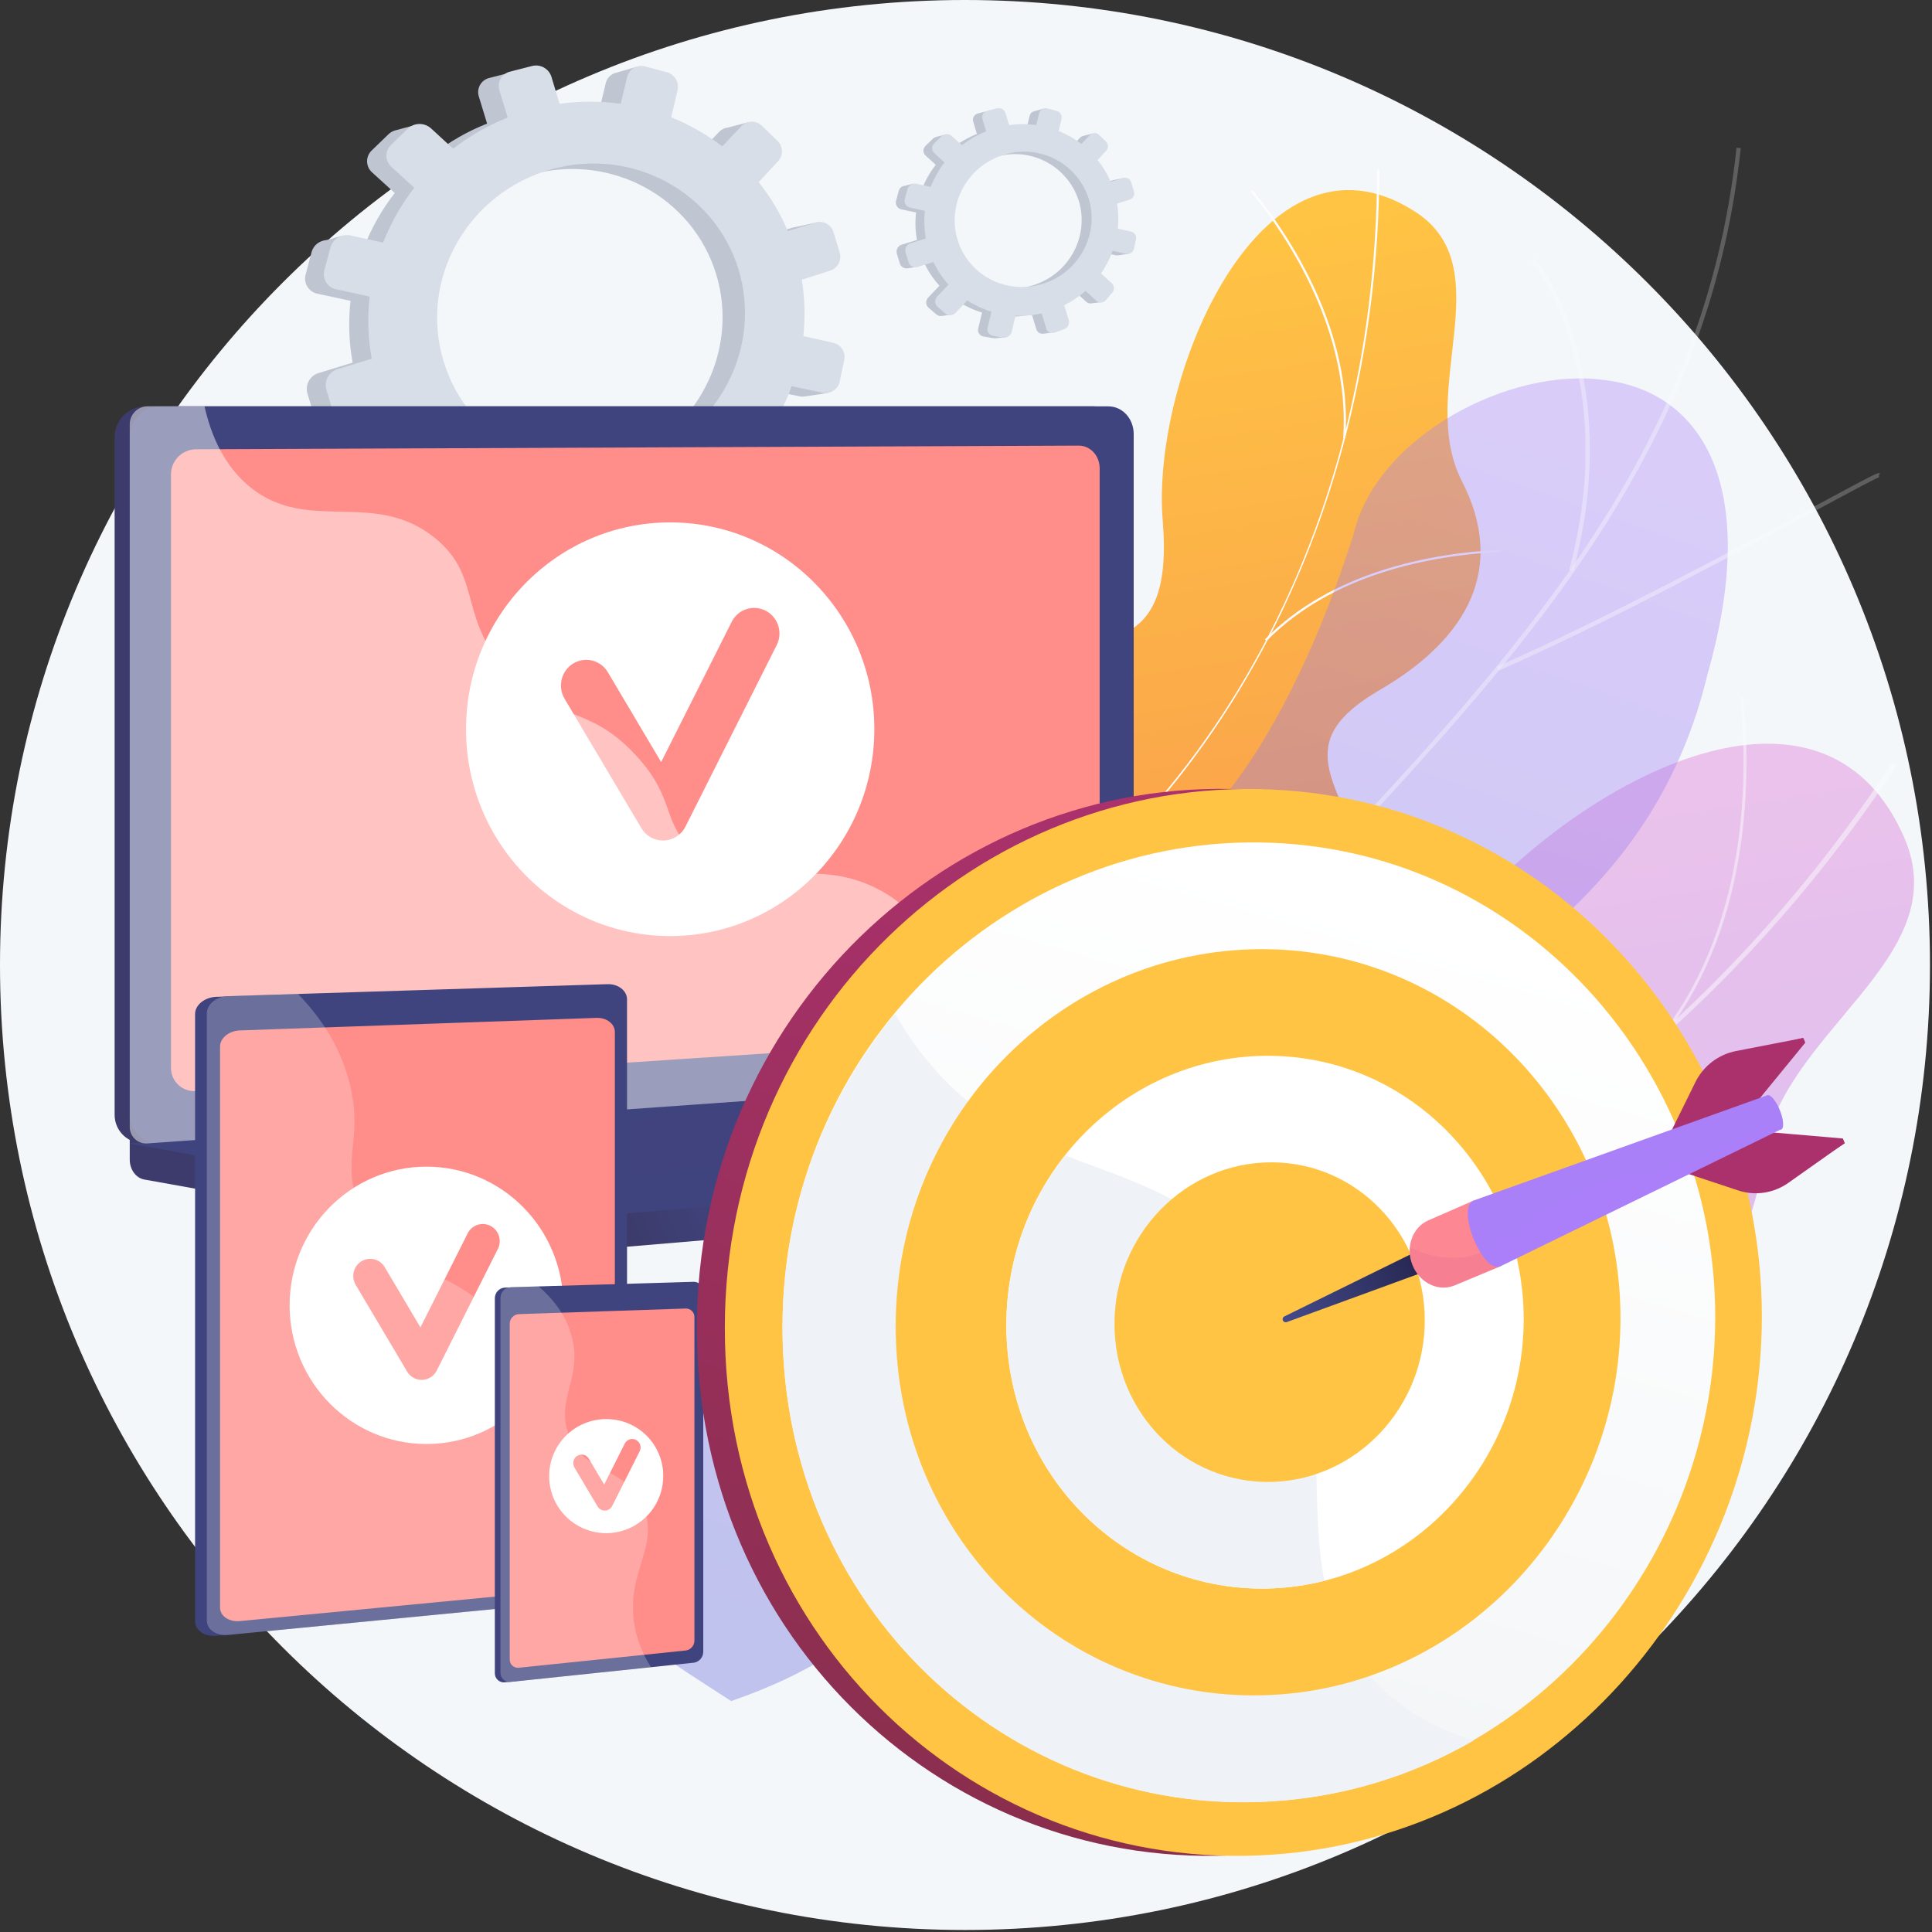 <?xml version="1.0" encoding="UTF-8"?> <svg xmlns="http://www.w3.org/2000/svg" width="822" height="822" viewBox="0 0 822 822" fill="none"><rect x="0" y="0" width="822" height="822" fill="#333333" stroke="none"/> <path d="M410.57 821.14C637.322 821.14 821.14 637.322 821.14 410.57C821.14 183.818 637.322 0 410.57 0C183.818 0 0 183.818 0 410.57C0 637.322 183.818 821.14 410.57 821.14Z" fill="#F4F7FA"></path> <g style="mix-blend-mode:soft-light" opacity="0.7"> <path style="mix-blend-mode:soft-light" opacity="0.7" d="M337.12 630C332.77 626.34 326.52 614.54 326.12 610.79C323.72 585.86 316.18 539.47 331.76 518.05C334.42 514.39 353.67 521.75 358.29 519.79C371.7 521.5 376.29 522.93 389.8 518.29C429.8 504.61 412.86 419.91 483.4 439.17C535.07 453.28 561.91 491.4 600.1 421.63C638.29 351.86 769.32 264.11 810 355.92C833.34 408.61 755.83 439.08 749.8 494.33C744.07 546.83 706.18 568.79 648.57 565.58C590.96 562.37 601.77 595.21 589.81 640.93C575.44 695.85 500.36 659.08 467.15 639.15C440.39 623.1 361.46 600.28 337.12 630Z" fill="url(#paint0_linear_69_1622)"></path> <g style="mix-blend-mode:soft-light" opacity="0.7"> <g style="mix-blend-mode:soft-light" opacity="0.7"> <path d="M805.17 324.42L804.9 324.84C691 497.09 512.74 586.26 328.06 563.37L327.57 563.3L327.29 565.5L327.79 565.56C346.501 567.879 365.336 569.042 384.19 569.04C458.64 569.04 532.43 550.87 600.38 515.49C681.3 473.34 752.66 407.84 806.74 326.06L807.02 325.64L805.17 324.42Z" fill="#FCFDFE"></path> </g> <g style="mix-blend-mode:soft-light" opacity="0.7"> <path d="M585.299 664.51C553.379 624.79 485.739 580.27 434.509 565.26L434.859 564.1C486.279 579.17 554.189 623.87 586.239 663.75L585.299 664.51Z" fill="#FCFDFE"></path> </g> <g style="mix-blend-mode:soft-light" opacity="0.7"> <path d="M364.189 569.15L363.999 568C391.409 563.65 415.549 545.61 435.779 514.39C450.609 491.5 463.019 462.18 472.679 427.26L473.839 427.58C464.159 462.58 451.689 492.05 436.839 515.05C416.379 546.52 391.999 564.74 364.189 569.15Z" fill="#FCFDFE"></path> </g> <g style="mix-blend-mode:soft-light" opacity="0.7"> <path d="M611.389 508.62L611.139 507.44C662.369 496.58 713.139 517.82 746.779 537.54L746.159 538.59C712.749 519 662.239 497.84 611.389 508.62Z" fill="#FCFDFE"></path> </g> <g style="mix-blend-mode:soft-light" opacity="0.7"> <path d="M709.169 439.28L708.169 438.55C743.829 391.55 743.729 329.64 740.489 296.91L741.699 296.79C744.999 329.69 745.089 392 709.169 439.28Z" fill="#FCFDFE"></path> </g> </g> </g> <g style="mix-blend-mode:soft-light"> <path style="mix-blend-mode:soft-light" d="M413.67 467.3C409.31 466.79 400.28 461.84 398.46 459.58C386.32 444.58 361.78 417.85 362.73 397.44C362.89 393.95 378.42 390.52 380.56 387.3C389.93 382.71 393.46 381.7 400.22 372.96C420.22 347.17 373.33 299.79 426.95 282.26C466.22 269.42 499.7 282.59 494.69 221.44C489.68 160.29 536.84 48.13 602 90C639.4 114 602.4 166.56 622 204.72C640.59 240.97 625.5 271.2 587 293.58C548.5 315.96 569.43 332.53 581.13 367.07C595.13 408.54 531.2 416.72 501.34 417.98C477.27 419 416.73 437.81 413.67 467.3Z" fill="url(#paint1_linear_69_1622)"></path> <g style="mix-blend-mode:soft-light"> <g style="mix-blend-mode:soft-light"> <path d="M380.13 429.38L379.72 428.55C508.55 364.86 585.64 231.63 585.92 72.16H586.85C586.72 147.74 568.56 220.16 534.34 281.6C498.36 346.19 445 397.3 380.13 429.38Z" fill="#FCFDFE"></path> </g> <g style="mix-blend-mode:soft-light"> <path d="M588.2 384.2C550.78 372.2 488.31 372.2 448.94 384.25L448.66 383.35C488.19 371.24 550.91 371.22 588.49 383.35L588.2 384.2Z" fill="#FCFDFE"></path> </g> <g style="mix-blend-mode:soft-light"> <path d="M405.28 416.59L404.65 415.9C420.46 401.47 428.36 379.6 428.14 350.9C427.98 329.9 423.54 305.7 414.94 279.1L415.82 278.82C424.46 305.51 428.91 329.76 429.08 350.9C429.3 379.87 421.29 402 405.28 416.59Z" fill="#FCFDFE"></path> </g> <g style="mix-blend-mode:soft-light"> <path d="M538.86 272.69L538.19 272.04C566.59 243.3 608.33 235.42 638.36 233.87V234.8C608.55 236.34 567 244.17 538.86 272.69Z" fill="#FCFDFE"></path> </g> <g style="mix-blend-mode:soft-light"> <path d="M572.43 186.52L571.5 186.46C574.5 141.05 548.19 101.2 532.21 81.46L532.94 80.87C549 100.71 575.48 140.79 572.43 186.52Z" fill="#FCFDFE"></path> </g> </g> </g> <g style="mix-blend-mode:soft-light" opacity="0.6"> <path style="mix-blend-mode:soft-light" opacity="0.6" d="M311.096 723.752C285.416 707.292 260.056 690.212 235.016 672.512C234.386 672.712 252.366 608.842 294.926 590.302C378.526 554.912 365.306 483.302 369.106 446.132C372.566 392.882 403.816 347.652 450.476 367.842C502.686 389.192 550.396 308.372 576.026 226.792C585.866 185.792 642.146 156.102 682.396 161.672C723.896 166.462 749.396 206.532 726.516 286.762C703.986 381.432 630.396 415.382 587.126 448.412C544.616 480.822 569.126 529.702 508.666 548.102C456.956 565.382 400.036 568.882 397.716 618.862C396.066 668.572 376.456 700.972 311.096 723.752Z" fill="url(#paint2_linear_69_1622)"></path> <g style="mix-blend-mode:soft-light" opacity="0.6"> <g style="mix-blend-mode:soft-light" opacity="0.6"> <path d="M328.93 636.86C329.16 636.33 412.26 522.36 512.93 420.34C528.14 403.34 543.93 386.42 559.28 370.05C644.52 278.9 725.05 192.8 738.83 62.85L740.63 63.04C726.79 193.6 646.06 279.91 560.63 371.3C545.33 387.66 529.51 404.57 514.29 421.58C413 524.16 331 636.91 330.57 637.65L328.93 636.86Z" fill="white"></path> </g> <g style="mix-blend-mode:soft-light" opacity="0.6"> <path d="M637.67 285.31L636.94 283.65C682.94 263.43 741.84 231.71 773.47 214.65C799.06 200.87 799.13 200.9 799.91 201.42L799.41 202.18L799.47 203.07C798.3 203.34 787.72 209.07 774.33 216.25C742.68 233.32 683.78 265.06 637.67 285.31Z" fill="white"></path> </g> <g style="mix-blend-mode:soft-light" opacity="0.6"> <path d="M667.64 242.41C678.87 200.71 674.46 167.9 668.78 147.73C662.59 125.73 653.28 112.73 651.86 111.73L652.26 111.14L652.07 110.02C652.6 109.93 653.02 110.26 653.61 110.9C661.97 120.12 689.14 169.52 669.39 242.9L667.64 242.41Z" fill="white"></path> </g> <g style="mix-blend-mode:soft-light" opacity="0.6"> <path d="M451.37 489.11L449.81 488.18C494.16 414.62 474.11 318.26 463.44 280.24C463.12 279.256 462.856 278.254 462.65 277.24L464.45 277.06L463.55 277.15L464.45 277.05C464.45 277.28 464.81 278.43 465.18 279.77C472.72 306.181 477.308 333.347 478.86 360.77C481.51 411.27 472.26 454.47 451.37 489.11Z" fill="white"></path> </g> <g style="mix-blend-mode:soft-light" opacity="0.6"> <path d="M481 456.55L480 455.04C537 416.7 608 444.17 609.11 444.8L609.38 445.85L608.45 446.41L608.54 445.51L608.11 446.3C607.4 446 537.33 418.59 481 456.55ZM608.62 444.61L608.53 445.51L608.62 444.61Z" fill="white"></path> </g> <g style="mix-blend-mode:soft-light" opacity="0.6"> <path d="M342.81 618.38C350.51 602.87 357.01 573.38 344.23 521.23C343.5 518.23 343.5 518.23 343.76 517.86L345.29 518.86L344.52 518.37H345.42C345.42 518.58 345.7 519.62 345.99 520.81C358.9 573.54 352.27 603.42 344.43 619.21L342.81 618.38Z" fill="white"></path> </g> <g style="mix-blend-mode:soft-light" opacity="0.6"> <path d="M364.83 592.6L363.45 591.42C384.31 567 432.87 564.11 460 564.59C460.85 564.59 461.41 564.59 461.61 564.59L461.7 566.4C461.48 566.4 460.89 566.4 459.96 566.4C433.16 565.94 385.21 568.71 364.83 592.6Z" fill="white"></path> </g> </g> </g> <path d="M316.7 214.76L325.69 213.71L324.45 207.21L316.7 214.76Z" fill="url(#paint3_linear_69_1622)"></path> <path d="M278.69 242.84L270.63 243.82L274.23 232.03L278.69 242.84Z" fill="url(#paint4_linear_69_1622)"></path> <path d="M234.74 247.24L225.27 248.11L229.61 237.69L234.74 247.24Z" fill="url(#paint5_linear_69_1622)"></path> <path d="M352.26 167.21L351.07 159.1L347.63 162.91L349.31 154.91C349.671 153.339 349.4 151.69 348.554 150.318C347.708 148.946 346.356 147.962 344.79 147.58L332 144.77C332.853 136.851 332.641 128.853 331.37 120.99L343.47 117.14C344.985 116.628 346.239 115.542 346.961 114.115C347.683 112.687 347.815 111.034 347.33 109.51L344.72 100.93C344.513 100.262 344.195 99.633 343.78 99.07L346.41 100.19L348.16 94.47L338.51 96.6C338.093 96.633 337.681 96.71 337.28 96.83L325.46 100.45C322.323 93.028 318.185 86.07 313.16 79.77L321.39 70.92C322.471 69.722 323.041 68.148 322.978 66.536C322.914 64.923 322.222 63.399 321.05 62.29L316.05 57.47L317.73 58.13L318.5 51.97L309.65 54.28C308.246 54.416 306.939 55.055 305.97 56.08L297.8 64.69C291.211 59.632 283.96 55.501 276.25 52.41L279 40.92C279.347 39.297 279.054 37.602 278.182 36.19C277.31 34.778 275.927 33.757 274.32 33.34L272.27 32.8L270.93 28.38L262.57 30.84C262.102 30.917 261.645 31.051 261.21 31.24C260.354 31.606 259.595 32.166 258.993 32.876C258.39 33.586 257.961 34.426 257.74 35.33L255 46.72C246.459 45.52 237.791 45.52 229.25 46.72L225.76 35.27C225.226 33.621 224.085 32.237 222.567 31.399C221.05 30.561 219.27 30.333 217.59 30.76L208.26 33.15C207.429 33.338 206.647 33.696 205.961 34.2C205.275 34.705 204.7 35.346 204.273 36.083C203.846 36.819 203.576 37.636 203.479 38.483C203.382 39.329 203.461 40.186 203.71 41L207.24 52.58C198.988 55.85 191.244 60.278 184.24 65.73L175 57.09C174.689 56.806 174.354 56.548 174 56.32L176.65 53.2L168.14 55.48C167.055 55.792 166.063 56.366 165.25 57.15L158.14 64.03C157.505 64.635 157.003 65.365 156.665 66.174C156.327 66.983 156.162 67.853 156.179 68.73C156.196 69.606 156.395 70.47 156.763 71.265C157.132 72.061 157.662 72.77 158.32 73.35L167.95 82.12C162.481 89.162 158.056 96.956 154.81 105.26L144.96 103.06L145.51 100.34L139 102.12C138.081 102.196 137.184 102.437 136.35 102.83L136.1 102.9H136.15C135.285 103.332 134.521 103.94 133.906 104.686C133.291 105.432 132.839 106.299 132.58 107.23L130 116.92C129.777 117.795 129.737 118.707 129.883 119.598C130.029 120.489 130.357 121.341 130.847 122.099C131.337 122.858 131.978 123.507 132.731 124.006C133.483 124.505 134.331 124.843 135.22 125L149.14 128C148.138 136.756 148.442 145.613 150.04 154.28L135.75 158.66C133.945 159.145 132.406 160.326 131.469 161.943C130.532 163.56 130.273 165.483 130.75 167.29L133.66 176.84C134.085 178.153 134.904 179.303 136.007 180.133C137.109 180.964 138.441 181.434 139.82 181.48C140.75 181.53 141.682 181.412 142.57 181.13L142.93 181.01L148.7 180.15L148.35 179.29L157.19 176.48C160.895 184.292 165.73 191.516 171.54 197.92L160.83 209.21C160.182 209.842 159.671 210.6 159.327 211.438C158.983 212.275 158.814 213.174 158.831 214.079C158.848 214.984 159.05 215.876 159.425 216.7C159.8 217.524 160.339 218.262 161.01 218.87L168.52 225.37C169.975 226.541 171.825 227.108 173.686 226.953C175.547 226.799 177.278 225.935 178.52 224.54L189.31 212.95C196.443 217.554 204.185 221.139 212.31 223.6L208.66 238.71C208.432 239.552 208.382 240.433 208.515 241.296C208.647 242.159 208.959 242.984 209.43 243.719C209.901 244.454 210.521 245.082 211.25 245.562C211.978 246.043 212.799 246.366 213.66 246.51L223.36 248.14C225.157 248.399 226.986 247.978 228.488 246.959C229.99 245.939 231.057 244.396 231.48 242.63L235 227.45C243.328 227.814 251.667 227.05 259.79 225.18L264.16 239.53C264.407 240.336 264.818 241.082 265.368 241.721C265.918 242.36 266.594 242.879 267.355 243.243C268.115 243.608 268.942 243.811 269.785 243.84C270.627 243.868 271.467 243.722 272.25 243.41L281.25 240.05C282.88 239.441 284.22 238.24 285.006 236.688C285.792 235.135 285.964 233.344 285.49 231.67L281.17 217.48C288.471 213.817 295.262 209.214 301.37 203.79L312 213.36C312.614 213.901 313.33 214.312 314.107 214.569C314.883 214.826 315.703 214.924 316.518 214.857C317.333 214.789 318.126 214.558 318.85 214.178C319.574 213.797 320.213 213.274 320.73 212.64L326.82 205.54C327.924 204.293 328.504 202.669 328.438 201.005C328.373 199.341 327.668 197.766 326.47 196.61L316.22 187.17C320.793 180.579 324.491 173.423 327.22 165.88L340.37 168.68C341.052 168.799 341.748 168.799 342.43 168.68L352.26 167.21ZM263.06 196.59C228.45 208.59 190.89 190.31 180.27 155.46C169.65 120.61 190.56 84.14 225.82 74.33C259.88 64.86 294.74 83.94 304.71 116.68C314.68 149.42 296.49 185 263.06 196.59Z" fill="#BFC6D1"></path> <path d="M173.62 226.91L182.36 225.73L181.36 220L173.62 226.91Z" fill="url(#paint6_linear_69_1622)"></path> <path d="M347.11 94.69L335.19 98.34C332.029 90.853 327.857 83.834 322.79 77.48L331.09 68.57C332.181 67.361 332.756 65.773 332.693 64.146C332.629 62.518 331.932 60.98 330.75 59.86L324.19 53.54C323.621 52.972 322.944 52.522 322.199 52.217C321.455 51.912 320.657 51.758 319.852 51.763C319.048 51.769 318.252 51.934 317.512 52.249C316.772 52.565 316.102 53.024 315.54 53.6L307.3 62.29C300.659 57.191 293.351 53.025 285.58 49.91L288.31 38.33C288.663 36.692 288.369 34.981 287.489 33.556C286.609 32.13 285.212 31.099 283.59 30.68L274.53 28.28C273.736 28.052 272.905 27.986 272.085 28.086C271.265 28.186 270.473 28.449 269.757 28.86C269.041 29.272 268.415 29.823 267.915 30.48C267.416 31.138 267.054 31.89 266.85 32.69L264.08 44.17C255.455 42.961 246.705 42.961 238.08 44.17L234.6 32.62C234.062 30.957 232.91 29.562 231.379 28.718C229.848 27.875 228.053 27.646 226.36 28.08L217 30.48C216.17 30.675 215.388 31.037 214.703 31.545C214.018 32.053 213.444 32.696 213.017 33.435C212.59 34.173 212.318 34.99 212.219 35.838C212.12 36.685 212.195 37.543 212.44 38.36L216 50C207.676 53.306 199.867 57.785 192.81 63.3L183.4 54.63C182.046 53.404 180.281 52.732 178.454 52.746C176.628 52.761 174.874 53.462 173.54 54.71L166.38 61.65C165.739 62.258 165.232 62.993 164.891 63.809C164.55 64.624 164.383 65.501 164.4 66.385C164.417 67.268 164.618 68.138 164.989 68.94C165.361 69.741 165.896 70.457 166.56 71.04L176.27 79.88C170.747 86.977 166.277 94.835 163 103.21L149.38 100.21C147.557 99.773 145.635 100.047 144.006 100.976C142.377 101.905 141.163 103.418 140.61 105.21L138 115C137.776 115.883 137.736 116.803 137.884 117.702C138.031 118.601 138.362 119.46 138.857 120.225C139.352 120.99 139.999 121.644 140.758 122.148C141.518 122.651 142.373 122.992 143.27 123.15L157.27 126.15C156.253 134.976 156.557 143.904 158.17 152.64L143.82 157C142.006 157.499 140.463 158.694 139.526 160.325C138.59 161.957 138.336 163.892 138.82 165.71L141.75 175.34C142.051 176.219 142.523 177.03 143.14 177.725C143.758 178.419 144.507 178.984 145.345 179.386C146.182 179.788 147.092 180.02 148.02 180.067C148.948 180.114 149.876 179.975 150.75 179.66L165.46 175C169.198 182.876 174.077 190.158 179.94 196.61L169.14 208C168.485 208.636 167.967 209.4 167.619 210.245C167.271 211.089 167.1 211.996 167.117 212.909C167.134 213.822 167.338 214.722 167.717 215.553C168.096 216.384 168.642 217.128 169.32 217.74L176.89 224.29C178.355 225.46 180.213 226.026 182.082 225.869C183.951 225.713 185.689 224.847 186.94 223.45L197.82 211.77C205.013 216.395 212.814 219.997 221 222.47L217.32 237.7C217.09 238.551 217.042 239.441 217.177 240.312C217.313 241.183 217.63 242.016 218.108 242.757C218.586 243.498 219.214 244.13 219.952 244.613C220.689 245.096 221.52 245.418 222.39 245.56L232.17 247.21C233.981 247.472 235.825 247.046 237.339 246.018C238.853 244.989 239.927 243.431 240.35 241.65L243.95 226.38C252.348 226.741 260.757 225.971 268.95 224.09L273.35 238.55C273.599 239.363 274.014 240.115 274.569 240.76C275.123 241.404 275.806 241.927 276.573 242.294C277.339 242.662 278.174 242.866 279.024 242.895C279.874 242.923 280.72 242.775 281.51 242.46L290.62 239.08C292.262 238.464 293.614 237.254 294.406 235.689C295.199 234.124 295.375 232.319 294.9 230.63L290.54 216.33C297.905 212.638 304.754 207.995 310.91 202.52L321.51 212.17C322.128 212.715 322.849 213.13 323.631 213.39C324.413 213.649 325.24 213.748 326.061 213.68C326.882 213.612 327.681 213.378 328.409 212.993C329.138 212.608 329.781 212.08 330.3 211.44L336.45 204.28C337.558 203.022 338.14 201.385 338.075 199.71C338.01 198.035 337.303 196.448 336.1 195.28L325.76 185.76C330.371 179.119 334.096 171.905 336.84 164.3L350.1 167.12C351.699 167.425 353.354 167.082 354.7 166.167C356.047 165.251 356.975 163.839 357.28 162.24L359.18 153.24C359.544 151.657 359.27 149.995 358.416 148.613C357.562 147.232 356.198 146.242 354.62 145.86L341.78 143C342.646 135.008 342.434 126.936 341.15 119L353.35 115.11C354.877 114.594 356.14 113.498 356.867 112.06C357.595 110.622 357.729 108.956 357.24 107.42L354.61 98.77C354.39 98.007 354.02 97.295 353.523 96.676C353.025 96.057 352.41 95.543 351.712 95.163C351.015 94.784 350.249 94.546 349.459 94.465C348.669 94.384 347.87 94.46 347.11 94.69ZM272.23 195.26C237.34 207.32 199.46 188.93 188.76 153.8C178.06 118.67 199.13 81.9 234.69 72C269.03 62.45 304.18 81.69 314.23 114.69C324.28 147.69 305.94 183.61 272.23 195.26Z" fill="#D8DEE8"></path> <path d="M480.15 108L479.61 104.4L478.08 106.09L478.83 102.54C478.993 101.843 478.874 101.109 478.5 100.499C478.125 99.889 477.525 99.451 476.83 99.28L471.15 98C471.526 94.477 471.432 90.919 470.87 87.42L476.25 85.71C476.927 85.484 477.486 85 477.808 84.363C478.13 83.727 478.189 82.989 477.97 82.31L476.81 78.5C476.714 78.201 476.568 77.921 476.38 77.67L477.56 78.17L478.34 75.63L474.04 76.57C473.858 76.589 473.677 76.622 473.5 76.67L468.24 78.29C466.848 74.984 465.007 71.885 462.77 69.08L466.43 65.15C466.911 64.617 467.165 63.917 467.137 63.2C467.109 62.482 466.801 61.804 466.28 61.31L464.06 59.16L464.8 59.46L465.15 56.72L461.15 57.77C460.551 57.835 459.994 58.112 459.58 58.55L455.95 62.38C453.015 60.133 449.789 58.293 446.36 56.91L447.57 51.8C447.723 51.079 447.592 50.326 447.204 49.699C446.817 49.071 446.203 48.617 445.49 48.43L444.57 48.19L443.98 46.19L440.17 47.31C440.017 47.339 439.867 47.38 439.72 47.43H439.64C439.255 47.589 438.914 47.837 438.643 48.154C438.371 48.47 438.179 48.845 438.08 49.25L436.86 54.31C433.058 53.78 429.202 53.78 425.4 54.31L423.85 49.22C423.618 48.484 423.112 47.865 422.436 47.492C421.76 47.12 420.966 47.022 420.22 47.22L416.07 48.28C415.705 48.367 415.361 48.529 415.06 48.754C414.759 48.979 414.507 49.263 414.32 49.589C414.133 49.915 414.014 50.275 413.971 50.649C413.928 51.022 413.962 51.4 414.07 51.76L415.63 57C411.968 58.459 408.531 60.428 405.42 62.85L401.27 59C401.131 58.873 400.98 58.759 400.82 58.66L402 57.28L398.21 58.28C397.729 58.419 397.287 58.669 396.92 59.01L393.76 62.07C393.478 62.34 393.255 62.665 393.105 63.025C392.955 63.385 392.882 63.773 392.889 64.163C392.897 64.553 392.985 64.937 393.149 65.291C393.313 65.645 393.548 65.962 393.84 66.22L398.13 70.12C395.693 73.249 393.722 76.715 392.28 80.41L387.9 79.41L388.15 78.2L385.2 78.99C384.837 79.03 384.482 79.128 384.15 79.28H383.97C383.583 79.467 383.241 79.736 382.966 80.067C382.692 80.398 382.492 80.785 382.38 81.2L381.22 85.49C381.122 85.88 381.105 86.286 381.171 86.683C381.236 87.08 381.383 87.459 381.602 87.797C381.82 88.135 382.106 88.424 382.441 88.646C382.776 88.869 383.154 89.02 383.55 89.09L389.74 90.41C389.29 94.305 389.425 98.245 390.14 102.1L383.78 104.04C382.978 104.26 382.295 104.788 381.879 105.509C381.463 106.23 381.349 107.085 381.56 107.89L382.86 112.13C383.05 112.714 383.415 113.226 383.905 113.596C384.395 113.966 384.986 114.177 385.6 114.2C386.009 114.224 386.419 114.173 386.81 114.05H386.97L389.54 113.66L389.38 113.28L393.31 112.03C394.959 115.507 397.113 118.722 399.7 121.57L394.93 126.57C394.648 126.855 394.426 127.193 394.277 127.566C394.128 127.938 394.055 128.336 394.062 128.737C394.07 129.138 394.157 129.533 394.32 129.899C394.483 130.266 394.718 130.596 395.01 130.87L398.35 133.76C398.664 134.026 399.029 134.224 399.423 134.343C399.817 134.462 400.231 134.498 400.64 134.45L404.53 133.92L404.18 131.92L407.6 128.25C410.774 130.294 414.217 131.886 417.83 132.98L416.2 139.71C416.1 140.085 416.08 140.477 416.14 140.861C416.201 141.244 416.342 141.611 416.553 141.937C416.764 142.263 417.041 142.541 417.366 142.753C417.691 142.966 418.057 143.108 418.44 143.17L422.76 143.9C423.091 143.96 423.429 143.96 423.76 143.9L427.87 143.52L426.51 141L428 134.72C431.695 134.879 435.395 134.543 439 133.72L440.94 140.1C441.119 140.702 441.506 141.222 442.031 141.568C442.556 141.914 443.186 142.063 443.81 141.99L447.4 141.56L447.11 140.86L448.57 140.32C449.294 140.046 449.889 139.512 450.239 138.822C450.588 138.131 450.667 137.335 450.46 136.59L448.53 130.28C451.782 128.649 454.807 126.602 457.53 124.19L462.21 128.44C462.533 128.737 462.927 128.947 463.354 129.05C463.781 129.154 464.227 129.147 464.65 129.03L468.32 128.6L467.84 126.08L468.84 124.96C469.337 124.403 469.599 123.674 469.569 122.928C469.539 122.181 469.22 121.476 468.68 120.96L464.12 116.76C466.141 113.862 467.781 110.716 469 107.4L474.85 108.64C475.154 108.7 475.466 108.7 475.77 108.64L480.15 108ZM440.47 121.07C425.07 126.39 408.36 118.28 403.64 102.77C398.92 87.26 408.22 71 423.9 66.68C431.051 64.616 438.725 65.43 445.284 68.949C451.842 72.467 456.765 78.411 459 85.51C463.43 100.08 455.34 115.92 440.47 121.06V121.07Z" fill="#BFC6D1"></path> <path d="M477.86 75.73L472.55 77.36C471.134 74.027 469.267 70.904 467 68.08L470.69 64.08C471.173 63.542 471.428 62.837 471.4 62.115C471.372 61.392 471.063 60.709 470.54 60.21L467.62 57.4C467.369 57.145 467.069 56.942 466.739 56.803C466.408 56.665 466.053 56.593 465.695 56.593C465.337 56.593 464.982 56.665 464.651 56.803C464.321 56.942 464.021 57.145 463.77 57.4L460.11 61.26C457.154 58.99 453.9 57.136 450.44 55.75L451.66 50.6C451.818 49.872 451.687 49.111 451.296 48.477C450.904 47.842 450.282 47.385 449.56 47.2L445.56 46.13C445.204 46.028 444.831 45.999 444.464 46.045C444.096 46.092 443.742 46.212 443.422 46.399C443.103 46.586 442.824 46.836 442.604 47.133C442.384 47.431 442.226 47.77 442.14 48.13L440.91 53.24C437.079 52.7 433.191 52.7 429.36 53.24L427.8 48.1C427.554 47.365 427.039 46.75 426.358 46.379C425.677 46.008 424.881 45.908 424.13 46.1L420 47.17C419.632 47.258 419.286 47.421 418.983 47.649C418.68 47.876 418.428 48.163 418.24 48.492C418.053 48.821 417.935 49.185 417.893 49.561C417.852 49.937 417.888 50.318 418 50.68L419.58 55.87C415.887 57.337 412.422 59.324 409.29 61.77L405 57.91C404.405 57.358 403.622 57.05 402.81 57.05C401.998 57.05 401.216 57.358 400.62 57.91L397.46 61C397.175 61.271 396.949 61.598 396.797 61.961C396.645 62.324 396.57 62.714 396.578 63.108C396.585 63.501 396.675 63.888 396.841 64.245C397.006 64.602 397.244 64.92 397.54 65.18L401.86 69.11C399.419 72.282 397.446 75.788 396 79.52L390 78.17C389.186 77.977 388.328 78.102 387.603 78.52C386.878 78.938 386.34 79.618 386.1 80.42L384.93 84.74C384.838 85.133 384.826 85.541 384.895 85.939C384.964 86.336 385.113 86.716 385.333 87.055C385.552 87.394 385.838 87.685 386.172 87.911C386.507 88.137 386.884 88.293 387.28 88.37L393.52 89.7C393.07 93.625 393.205 97.595 393.92 101.48L387.51 103.48C386.701 103.698 386.012 104.228 385.594 104.953C385.176 105.679 385.063 106.541 385.28 107.35L386.58 111.63C386.715 112.02 386.925 112.38 387.2 112.688C387.474 112.997 387.807 113.248 388.178 113.427C388.55 113.607 388.954 113.711 389.366 113.734C389.778 113.756 390.191 113.697 390.58 113.56L397.14 111.47C398.801 114.973 400.971 118.212 403.58 121.08L398.78 126.15C398.493 126.435 398.267 126.776 398.115 127.151C397.963 127.526 397.889 127.928 397.897 128.332C397.904 128.737 397.993 129.135 398.159 129.504C398.324 129.874 398.563 130.205 398.86 130.48L402.23 133.4C402.882 133.921 403.709 134.172 404.541 134.101C405.372 134.03 406.145 133.643 406.7 133.02L411.53 127.83C414.733 129.889 418.206 131.495 421.85 132.6L420.21 139.38C420.11 139.759 420.09 140.155 420.152 140.542C420.214 140.929 420.355 141.299 420.568 141.629C420.78 141.958 421.06 142.239 421.387 142.455C421.715 142.67 422.083 142.815 422.47 142.88L426.82 143.61C427.625 143.725 428.444 143.535 429.117 143.079C429.791 142.622 430.269 141.931 430.46 141.14L432.06 134.34C435.798 134.507 439.542 134.171 443.19 133.34L445.14 139.78C445.251 140.141 445.436 140.476 445.683 140.762C445.93 141.049 446.233 141.281 446.574 141.444C446.915 141.608 447.286 141.699 447.664 141.712C448.042 141.725 448.419 141.66 448.77 141.52L452.82 140.01C453.553 139.738 454.156 139.2 454.51 138.503C454.864 137.806 454.942 137.002 454.73 136.25L452.79 129.89C456.066 128.249 459.112 126.184 461.85 123.75L466.57 128.04C466.845 128.283 467.165 128.467 467.513 128.583C467.861 128.699 468.228 128.743 468.593 128.713C468.958 128.683 469.314 128.58 469.638 128.409C469.962 128.238 470.249 128.004 470.48 127.72L473.21 124.53C473.707 123.973 473.968 123.244 473.939 122.498C473.909 121.751 473.59 121.046 473.05 120.53L468.46 116.3C470.504 113.34 472.161 110.13 473.39 106.75L479.28 108C479.633 108.068 479.995 108.066 480.347 107.994C480.699 107.922 481.033 107.781 481.33 107.579C481.628 107.377 481.882 107.119 482.08 106.819C482.277 106.519 482.413 106.183 482.48 105.83L483.32 101.83C483.481 101.13 483.361 100.396 482.988 99.783C482.614 99.17 482.016 98.728 481.32 98.55L475.6 97.27C475.977 93.719 475.88 90.135 475.31 86.61L480.74 84.88C481.418 84.649 481.979 84.162 482.303 83.523C482.626 82.883 482.686 82.143 482.47 81.46L481.3 77.61C481.208 77.254 481.043 76.922 480.818 76.632C480.592 76.343 480.309 76.102 479.987 75.926C479.664 75.75 479.309 75.642 478.944 75.608C478.578 75.574 478.209 75.616 477.86 75.73ZM444.55 120.47C429.02 125.83 412.18 117.65 407.42 102.03C402.66 86.41 412 70 427.85 65.64C435.06 63.564 442.797 64.389 449.407 67.939C456.018 71.489 460.978 77.482 463.23 84.64C467.7 99.31 459.54 115.29 444.55 120.47Z" fill="#D8DEE8"></path> <path d="M659.78 483.07L55.2 477.8V493.38C55.2 497.61 57.84 501.21 61.41 501.85L232.41 532.53C234.432 532.891 236.493 532.988 238.54 532.82L653.26 497.82C656.96 497.5 659.82 493.9 659.82 489.55L659.78 483.07Z" fill="url(#paint7_linear_69_1622)"></path> <path d="M465.16 457.81L61.86 486.31C60.187 486.463 58.5 486.262 56.908 485.722C55.317 485.181 53.858 484.312 52.623 483.172C51.389 482.031 50.409 480.644 49.745 479.1C49.081 477.556 48.749 475.89 48.77 474.21V185.89C48.788 182.432 50.176 179.123 52.63 176.686C55.083 174.25 58.402 172.885 61.86 172.89H465.16C471.11 172.89 475.92 178.17 475.92 184.67V445.27C475.92 451.78 471.11 457.39 465.16 457.81Z" fill="url(#paint8_linear_69_1622)"></path> <path d="M471.59 457.81L68.29 486.31C66.617 486.463 64.93 486.262 63.339 485.722C61.747 485.181 60.288 484.312 59.054 483.172C57.82 482.031 56.839 480.644 56.175 479.1C55.511 477.556 55.179 475.89 55.2 474.21V185.89C55.218 182.432 56.606 179.123 59.06 176.686C61.513 174.25 64.832 172.885 68.29 172.89H471.59C477.59 172.89 482.35 178.17 482.35 184.67V445.27C482.35 451.78 477.54 457.39 471.59 457.81Z" fill="url(#paint9_linear_69_1622)"></path> <path d="M459 439.44L83.39 464.2C82.024 464.31 80.65 464.134 79.356 463.683C78.062 463.231 76.876 462.515 75.875 461.58C74.874 460.644 74.079 459.51 73.54 458.249C73.002 456.989 72.733 455.63 72.75 454.26V201.84C72.753 199.015 73.873 196.306 75.867 194.305C77.861 192.304 80.565 191.173 83.39 191.16L459 189.6C463.9 189.6 467.87 193.9 467.87 199.26V429.16C467.9 434.52 463.93 439.12 459 439.44Z" fill="#FF8D8A"></path> <path d="M461.53 456.52L55.2 486.52L232.37 518.31C234.392 518.676 236.453 518.773 238.5 518.6L659.78 483.07L468 456.72C465.856 456.428 463.688 456.361 461.53 456.52Z" fill="url(#paint10_linear_69_1622)"></path> <path style="mix-blend-mode:multiply" opacity="0.3" d="M114.49 487.27L452.77 461.93L557.47 476.19L222.1 503.29L114.49 487.27Z" fill="url(#paint11_linear_69_1622)"></path> <g style="mix-blend-mode:soft-light" opacity="0.48"> <path d="M374.42 378.74C343.33 362.01 318.89 383.21 295.29 362.29C280.99 349.61 288.01 340.16 270.41 321.21C250.92 300.21 238.23 307.28 218.64 288.39C193.86 264.51 206.25 245.93 184.92 228.78C159.03 207.98 131.11 227.23 106.47 207.28C95.85 198.68 90 186.17 87 172.86H62.86C60.83 172.86 58.883 173.666 57.447 175.1C56.011 176.534 55.203 178.48 55.2 180.51V479.38C55.181 480.366 55.371 481.345 55.758 482.252C56.144 483.159 56.717 483.975 57.44 484.645C58.163 485.315 59.02 485.825 59.954 486.142C60.888 486.458 61.878 486.573 62.86 486.48L473.86 457.3C474.867 457.214 475.841 456.899 476.708 456.379C477.574 455.859 478.31 455.148 478.86 454.3C448.77 453.2 430.28 443.11 418.47 432.69C395.34 412.27 399.35 392.15 374.42 378.74Z" fill="white"></path> </g> <path d="M285.13 222.26C237.13 222.26 198.28 261.64 198.28 310.26C198.28 358.88 237.16 398.26 285.13 398.26C333.1 398.26 372 358.8 372 310.22C372 261.64 333.1 222.26 285.13 222.26ZM330.44 274.51L291.65 351.67C290.792 353.396 289.485 354.858 287.866 355.903C286.247 356.949 284.376 357.538 282.45 357.61H282.07C280.209 357.605 278.38 357.116 276.766 356.19C275.151 355.264 273.805 353.934 272.86 352.33L240.18 297.24C238.719 294.763 238.285 291.812 238.973 289.02C239.661 286.227 241.415 283.815 243.86 282.3C245.068 281.563 246.411 281.075 247.81 280.862C249.21 280.649 250.637 280.717 252.01 281.061C253.382 281.406 254.673 282.02 255.806 282.868C256.939 283.715 257.892 284.78 258.61 286L281.3 324.24L311.3 264.59C311.928 263.32 312.803 262.188 313.873 261.259C314.943 260.331 316.187 259.625 317.533 259.182C318.879 258.739 320.299 258.568 321.712 258.679C323.124 258.79 324.5 259.182 325.76 259.83C328.319 261.165 330.246 263.457 331.123 266.206C331.999 268.956 331.754 271.941 330.44 274.51Z" fill="white"></path> <path d="M261.88 425.47V672.74C261.88 676.44 257.88 677.52 253.25 677.97L94.49 695.72L92.07 695.96C87.07 696.44 83 693.68 83 689.81V431.42C83 427.56 87.09 424.27 92.07 424.11L95.36 424.01L254.67 424.53C259.26 424.38 261.88 421.77 261.88 425.47Z" fill="url(#paint12_linear_69_1622)"></path> <path d="M266.78 425.19V672.39C266.78 676.09 263.03 679.48 258.45 679.92L97.06 695.6C92.06 696.08 88 693.32 88 689.46V431.14C88 427.27 92.08 423.98 97.06 423.83L258.45 418.73C263 418.58 266.78 421.49 266.78 425.19Z" fill="url(#paint13_linear_69_1622)"></path> <path d="M261.6 439.08V668.15C261.6 671.6 258.1 674.76 253.81 675.15L102.06 689.72C97.43 690.16 93.63 687.58 93.63 683.98V445.25C93.63 441.65 97.43 438.57 102.06 438.41L253.81 433.07C258.1 432.92 261.6 435.63 261.6 439.08Z" fill="#FF8D8A"></path> <g style="mix-blend-mode:soft-light" opacity="0.48"> <g style="mix-blend-mode:soft-light" opacity="0.48"> <path d="M214.61 567.44C199.92 537.97 165.61 545.01 152.72 512.87C145.03 493.7 154.6 484.61 148.84 461.23C144.94 445.4 136.42 432.79 126.77 422.89L97.06 423.83C92.06 423.98 88 427.27 88 431.14V689.46C88 693.32 92.08 696.08 97.06 695.6L226.93 683C217.32 669.64 213.2 657.07 211.72 646.17C207.11 612.32 227.65 593.61 214.61 567.44Z" fill="white"></path> </g> </g> <path d="M181.45 496.37C149.29 496.37 123.22 522.78 123.22 555.37C123.22 587.96 149.29 614.37 181.45 614.37C213.61 614.37 239.68 587.97 239.68 555.37C239.68 522.77 213.61 496.37 181.45 496.37ZM211.83 531.37L185.83 583.1C185.252 584.259 184.374 585.242 183.287 585.945C182.2 586.649 180.944 587.048 179.65 587.1H179.4C178.152 587.095 176.926 586.767 175.842 586.146C174.759 585.526 173.855 584.635 173.22 583.56L151.32 546.63C150.336 544.974 150.042 542.997 150.502 541.126C150.962 539.255 152.14 537.64 153.78 536.63C154.592 536.137 155.493 535.81 156.433 535.669C157.372 535.527 158.33 535.573 159.251 535.805C160.172 536.037 161.038 536.449 161.798 537.018C162.558 537.587 163.198 538.302 163.68 539.12L178.88 564.76L198.98 524.76C199.402 523.909 199.99 523.15 200.708 522.528C201.426 521.906 202.26 521.433 203.163 521.136C204.065 520.839 205.018 520.725 205.965 520.799C206.912 520.874 207.835 521.136 208.68 521.57C210.393 522.464 211.685 523.997 212.275 525.838C212.865 527.678 212.705 529.677 211.83 531.4V531.37Z" fill="white"></path> <path d="M296.83 549.57V703C296.83 705.3 294.83 705.93 292.65 706.17L216.06 715.65L214.89 715.77C214.342 715.842 213.784 715.795 213.255 715.632C212.727 715.469 212.24 715.194 211.827 714.826C211.414 714.458 211.085 714.005 210.863 713.498C210.641 712.992 210.531 712.443 210.54 711.89V552.28C210.555 551.121 211.014 550.011 211.824 549.181C212.634 548.351 213.731 547.864 214.89 547.82L216.47 547.77L293.34 549C295.56 548.88 296.83 547.28 296.83 549.57Z" fill="url(#paint14_linear_69_1622)"></path> <path d="M299.21 549.42V702.82C299.201 703.938 298.793 705.015 298.059 705.858C297.326 706.702 296.315 707.256 295.21 707.42L217.33 715.59C216.781 715.66 216.223 715.612 215.695 715.448C215.166 715.283 214.679 715.008 214.266 714.639C213.854 714.27 213.525 713.816 213.303 713.309C213.082 712.802 212.971 712.253 212.98 711.7V552.13C212.995 550.971 213.454 549.861 214.264 549.031C215.074 548.201 216.171 547.714 217.33 547.67L295.21 545.37C295.739 545.37 296.264 545.475 296.752 545.679C297.241 545.883 297.684 546.182 298.056 546.559C298.428 546.936 298.722 547.383 298.92 547.874C299.118 548.365 299.217 548.891 299.21 549.42Z" fill="url(#paint15_linear_69_1622)"></path> <path d="M295.45 560.34V698.07C295.44 699.086 295.065 700.064 294.393 700.826C293.721 701.589 292.797 702.083 291.79 702.22L220.79 709.56C220.295 709.625 219.791 709.582 219.314 709.434C218.837 709.287 218.397 709.038 218.025 708.705C217.652 708.371 217.357 707.962 217.157 707.503C216.958 707.045 216.86 706.549 216.87 706.05V563.12C216.892 562.08 217.31 561.087 218.038 560.344C218.766 559.601 219.75 559.163 220.79 559.12L291.79 556.73C292.269 556.721 292.745 556.807 293.19 556.985C293.635 557.162 294.04 557.427 294.381 557.763C294.722 558.1 294.992 558.501 295.176 558.944C295.36 559.386 295.453 559.861 295.45 560.34Z" fill="#FF8D8A"></path> <path d="M258.23 603.77C253.415 603.707 248.69 605.077 244.656 607.706C240.622 610.336 237.462 614.106 235.577 618.538C233.692 622.969 233.168 627.86 234.071 632.59C234.974 637.32 237.264 641.675 240.649 645.099C244.034 648.524 248.362 650.864 253.081 651.823C257.8 652.781 262.697 652.313 267.15 650.48C271.603 648.647 275.41 645.53 278.086 641.527C280.762 637.524 282.188 632.815 282.18 628C282.212 621.612 279.708 615.473 275.217 610.93C270.727 606.388 264.617 603.812 258.23 603.77ZM272.16 617.48L260.48 640.71C260.202 641.289 259.771 641.782 259.233 642.134C258.696 642.487 258.072 642.686 257.43 642.71H257.31C256.692 642.708 256.085 642.546 255.549 642.239C255.013 641.932 254.565 641.492 254.25 640.96L244.41 624.38C243.909 623.555 243.756 622.565 243.985 621.627C244.214 620.69 244.805 619.881 245.63 619.38C246.032 619.136 246.479 618.975 246.944 618.906C247.409 618.836 247.883 618.86 248.339 618.975C248.795 619.091 249.224 619.296 249.6 619.578C249.976 619.86 250.292 620.214 250.53 620.62L257.05 631.62L265.81 614.2C266.019 613.777 266.31 613.401 266.668 613.093C267.025 612.786 267.441 612.553 267.89 612.41C268.333 612.262 268.802 612.205 269.268 612.243C269.733 612.28 270.187 612.412 270.6 612.63C271.447 613.07 272.085 613.826 272.378 614.734C272.67 615.642 272.592 616.629 272.16 617.48Z" fill="white"></path> <g style="mix-blend-mode:soft-light" opacity="0.48"> <g style="mix-blend-mode:soft-light" opacity="0.48"> <path d="M273.89 641.3C266.78 623.43 247.63 627.65 241.66 609.59C236.79 594.85 247.66 586.22 243.38 569.15C241 559.58 235.14 552.46 229.16 547.32L217.29 547.67C216.131 547.714 215.034 548.201 214.224 549.031C213.414 549.861 212.955 550.971 212.94 552.13V711.7C212.931 712.253 213.042 712.802 213.264 713.309C213.485 713.816 213.814 714.27 214.226 714.639C214.639 715.008 215.126 715.283 215.655 715.448C216.183 715.612 216.741 715.66 217.29 715.59L277 709.32C273.024 703.243 270.493 696.337 269.6 689.13C267.12 668.27 280.4 657.67 273.89 641.3Z" fill="white"></path> </g> </g> <path d="M737.72 560.15C737.72 678.68 647.24 780.99 529.41 789.09C404.09 797.7 296.5 697.67 296.5 565.09C296.5 432.51 404.09 330.09 529.41 335.87C647.24 341.36 737.72 441.62 737.72 560.15Z" fill="url(#paint16_linear_69_1622)"></path> <path d="M749.61 560.15C749.61 678.68 659.13 780.99 541.3 789.09C415.98 797.7 308.39 697.67 308.39 565.09C308.39 432.51 416 330.14 541.3 335.92C659.13 341.36 749.61 441.62 749.61 560.15Z" fill="url(#paint17_linear_69_1622)"></path> <g style="mix-blend-mode:multiply" opacity="0.3"> <path style="mix-blend-mode:multiply" opacity="0.3" d="M582.76 713.09C540.2 664.73 580.42 602.67 535.83 542.41C494.45 486.5 436.21 506.29 391.35 447.35C382.159 435.184 374.904 421.672 369.84 407.29C330.181 450.273 308.231 506.656 308.39 565.14C308.39 697.67 415.98 797.7 541.3 789.14C583.147 786.243 623.271 771.337 656.86 746.21C620.36 742.82 597.4 729.73 582.76 713.09Z" fill="url(#paint18_linear_69_1622)"></path> </g> <path d="M729.77 560.38C729.77 667.62 647.67 759.73 541.3 766.38C428.87 773.46 332.91 683.38 332.91 564.81C332.91 446.24 428.87 354 541.3 358.58C647.67 362.88 729.77 453.13 729.77 560.38Z" fill="url(#paint19_linear_69_1622)"></path> <path d="M541.3 766.43C571.489 764.544 600.826 755.671 627 740.51C607.09 734.44 592.95 724.61 582.81 713.09C540.25 664.73 580.47 602.67 535.88 542.41C494.5 486.5 436.26 506.29 391.4 447.35C387.522 442.244 383.994 436.882 380.84 431.3C349.78 468.867 332.842 516.116 332.96 564.86C332.91 683.44 428.87 773.51 541.3 766.43Z" fill="#EFF2F6"></path> <path d="M689.46 560.83C689.46 645.14 624.53 716.83 541.3 721.11C454.4 725.59 381.1 655.47 381.1 564.32C381.1 473.17 454.4 401.39 541.3 403.9C624.53 406.3 689.46 476.53 689.46 560.83Z" fill="url(#paint20_linear_69_1622)"></path> <path style="mix-blend-mode:multiply" opacity="0.3" d="M535.83 542.41C500.53 494.72 453.01 502.09 411.92 468.73C391.813 496.541 381.024 530.002 381.1 564.32C381.1 655.47 454.4 725.59 541.3 721.11C555.426 720.397 569.383 717.704 582.76 713.11C540.2 664.73 580.42 602.67 535.83 542.41Z" fill="url(#paint21_linear_69_1622)"></path> <path d="M648.28 561.3C648.28 622.17 601.11 673.4 541.28 675.8C479.6 678.27 428.16 628.15 428.16 563.8C428.16 499.45 479.62 448.14 541.3 449.22C601.11 450.26 648.28 500.43 648.28 561.3Z" fill="url(#paint22_linear_69_1622)"></path> <path d="M453.2 491.56C436.948 512.118 428.136 537.574 428.2 563.78C428.2 628.15 479.64 678.27 541.32 675.78C548.794 675.481 556.217 674.409 563.47 672.58C555.58 632.19 568.85 586.99 535.85 542.39C511.94 510.13 482.49 503.08 453.2 491.56Z" fill="#EFF2F6"></path> <path d="M606.19 561.77C606.19 598.7 577.4 629.45 541.3 630.48C504.52 631.48 474.2 601.48 474.2 563.26C474.2 525.04 504.52 494.31 541.3 494.53C577.4 494.75 606.19 524.85 606.19 561.77Z" fill="url(#paint23_linear_69_1622)"></path> <path style="mix-blend-mode:multiply" opacity="0.3" d="M560 627.15C559.12 599.61 556.94 570.97 535.81 542.41C525.995 528.993 513.244 517.997 498.53 510.26C490.869 516.799 484.723 524.926 480.518 534.078C476.313 543.23 474.15 553.188 474.18 563.26C474.18 601.44 504.5 631.53 541.28 630.48C547.651 630.305 553.96 629.183 560 627.15Z" fill="url(#paint24_linear_69_1622)"></path> <path d="M748.1 468.05C748.26 467.91 714.75 479.57 714.75 479.57L725 458.88C728.44 451.88 759.58 443.11 767.28 441.62L768.09 443.62L748.1 468.05Z" fill="url(#paint25_linear_69_1622)"></path> <path d="M606.84 540.8L547.4 562.53C547.088 562.627 546.751 562.605 546.455 562.466C546.159 562.328 545.925 562.084 545.8 561.782C545.674 561.48 545.666 561.142 545.778 560.834C545.889 560.527 546.111 560.272 546.4 560.12L603.32 532.12C603.409 532.072 603.507 532.044 603.607 532.036C603.708 532.029 603.809 532.044 603.904 532.079C603.998 532.114 604.084 532.169 604.156 532.24C604.228 532.31 604.284 532.396 604.32 532.49L607.32 539.83C607.363 539.924 607.384 540.027 607.382 540.13C607.38 540.234 607.355 540.336 607.309 540.429C607.263 540.521 607.198 540.603 607.116 540.667C607.035 540.731 606.941 540.777 606.84 540.8Z" fill="url(#paint26_linear_69_1622)"></path> <path d="M754.21 481.82C754.42 481.82 721.63 497.82 721.63 497.82L743.17 505C750.41 507.39 778.45 490.94 784.9 486.39L784.09 484.39L754.21 481.82Z" fill="url(#paint27_linear_69_1622)"></path> <path d="M750.44 483.41C750.65 483.41 718.01 499.34 718.01 499.34L739.46 506.47C743.021 507.654 746.811 507.983 750.523 507.433C754.235 506.882 757.766 505.466 760.83 503.3L784.9 486.3L750.44 483.41Z" fill="url(#paint28_linear_69_1622)"></path> <path d="M745 468.75C745.16 468.61 711.12 481.13 711.12 481.13L721.29 460.5C722.945 457.102 725.363 454.133 728.355 451.824C731.348 449.515 734.833 447.929 738.54 447.19L767.24 441.62L745 468.75Z" fill="url(#paint29_linear_69_1622)"></path> <path d="M638.36 538.78L618.9 546.89C612.06 549.74 604.06 545.89 600.99 538.32C597.91 530.75 600.87 522.23 607.66 519.25L627 510.79L638.36 538.78Z" fill="#FE8794"></path> <g style="mix-blend-mode:multiply" opacity="0.3"> <path style="mix-blend-mode:multiply" opacity="0.3" d="M620.19 535.16C613.134 535.424 606.13 533.868 599.85 530.64C599.6 533.255 599.992 535.891 600.99 538.32C604.06 545.89 612.06 549.74 618.9 546.89L638.36 538.78L635 530.56C630.532 533.321 625.436 534.903 620.19 535.16Z" fill="url(#paint30_linear_69_1622)"></path> </g> <path d="M757.79 480.46L638.36 538.78C630.74 541.88 619.36 513.89 626.98 510.78L751.92 466L757.79 480.46Z" fill="url(#paint31_linear_69_1622)"></path> <g style="mix-blend-mode:multiply" opacity="0.3"> <path style="mix-blend-mode:multiply" opacity="0.3" d="M719.13 493.48C694.6 502.41 688.67 497.84 667.82 508.48C648.61 518.34 641 528.68 630 533.06C632.6 537.16 635.72 539.86 638.37 538.78L757.8 480.46L755.52 474.85C744.196 482.523 731.975 488.779 719.13 493.48Z" fill="url(#paint32_linear_69_1622)"></path> </g> <path d="M757.24 472.29C758.88 476.29 759.15 480.02 757.84 480.57C756.53 481.12 754.16 478.31 752.52 474.3C750.88 470.29 750.62 466.58 751.92 466.02C753.22 465.46 755.61 468.26 757.24 472.29Z" fill="url(#paint33_linear_69_1622)"></path> <defs> <linearGradient id="paint0_linear_69_1622" x1="549.15" y1="356.54" x2="643.35" y2="958.78" gradientUnits="userSpaceOnUse"> <stop stop-color="#E38DDD"></stop> <stop offset="1" stop-color="#9571F6"></stop> </linearGradient> <linearGradient id="paint1_linear_69_1622" x1="467.16" y1="107.56" x2="572.47" y2="780.8" gradientUnits="userSpaceOnUse"> <stop stop-color="#FFC444"></stop> <stop offset="1" stop-color="#F36F56"></stop> </linearGradient> <linearGradient id="paint2_linear_69_1622" x1="596.886" y1="150.712" x2="388.756" y2="742.252" gradientUnits="userSpaceOnUse"> <stop stop-color="#AA80F9"></stop> <stop offset="1" stop-color="#6165D7"></stop> </linearGradient> <linearGradient id="paint3_linear_69_1622" x1="31.171" y1="355.607" x2="410.706" y2="168.106" gradientUnits="userSpaceOnUse"> <stop stop-color="#311944"></stop> <stop offset="1" stop-color="#A03976"></stop> </linearGradient> <linearGradient id="paint4_linear_69_1622" x1="-12996.4" y1="3988.92" x2="-9581.69" y2="3604.53" gradientUnits="userSpaceOnUse"> <stop stop-color="#311944"></stop> <stop offset="1" stop-color="#A03976"></stop> </linearGradient> <linearGradient id="paint5_linear_69_1622" x1="-15385.9" y1="3402.66" x2="-11412.1" y2="2807.97" gradientUnits="userSpaceOnUse"> <stop stop-color="#311944"></stop> <stop offset="1" stop-color="#A03976"></stop> </linearGradient> <linearGradient id="paint6_linear_69_1622" x1="-14290.7" y1="2047.14" x2="-10697" y2="1298.55" gradientUnits="userSpaceOnUse"> <stop stop-color="#311944"></stop> <stop offset="1" stop-color="#A03976"></stop> </linearGradient> <linearGradient id="paint7_linear_69_1622" x1="310.58" y1="506.31" x2="268.11" y2="524.15" gradientUnits="userSpaceOnUse"> <stop stop-color="#40447E"></stop> <stop offset="1" stop-color="#3C3B6B"></stop> </linearGradient> <linearGradient id="paint8_linear_69_1622" x1="108490" y1="100210" x2="91039.5" y2="110196" gradientUnits="userSpaceOnUse"> <stop stop-color="#40447E"></stop> <stop offset="1" stop-color="#3C3B6B"></stop> </linearGradient> <linearGradient id="paint9_linear_69_1622" x1="23633.9" y1="103496" x2="206091" y2="103496" gradientUnits="userSpaceOnUse"> <stop stop-color="#40447E"></stop> <stop offset="1" stop-color="#3C3B6B"></stop> </linearGradient> <linearGradient id="paint10_linear_69_1622" x1="33428" y1="30805.8" x2="398945" y2="30805.8" gradientUnits="userSpaceOnUse"> <stop stop-color="#40447E"></stop> <stop offset="1" stop-color="#3C3B6B"></stop> </linearGradient> <linearGradient id="paint11_linear_69_1622" x1="50831.3" y1="20422.7" x2="247063" y2="20422.7" gradientUnits="userSpaceOnUse"> <stop stop-color="#40447E"></stop> <stop offset="1" stop-color="#3C3B6B"></stop> </linearGradient> <linearGradient id="paint12_linear_69_1622" x1="14930" y1="152965" x2="46928.1" y2="152965" gradientUnits="userSpaceOnUse"> <stop stop-color="#40447E"></stop> <stop offset="1" stop-color="#3C3B6B"></stop> </linearGradient> <linearGradient id="paint13_linear_69_1622" x1="15820.6" y1="154721" x2="47782.9" y2="154721" gradientUnits="userSpaceOnUse"> <stop stop-color="#40447E"></stop> <stop offset="1" stop-color="#3C3B6B"></stop> </linearGradient> <linearGradient id="paint14_linear_69_1622" x1="18378.1" y1="106707" x2="25824.1" y2="106707" gradientUnits="userSpaceOnUse"> <stop stop-color="#40447E"></stop> <stop offset="1" stop-color="#3C3B6B"></stop> </linearGradient> <linearGradient id="paint15_linear_69_1622" x1="18575" y1="107887" x2="26014.1" y2="107887" gradientUnits="userSpaceOnUse"> <stop stop-color="#40447E"></stop> <stop offset="1" stop-color="#3C3B6B"></stop> </linearGradient> <linearGradient id="paint16_linear_69_1622" x1="574.54" y1="363.33" x2="389.63" y2="1003.42" gradientUnits="userSpaceOnUse"> <stop stop-color="#AB316D"></stop> <stop offset="1" stop-color="#792D3D"></stop> </linearGradient> <linearGradient id="paint17_linear_69_1622" x1="259053" y1="165258" x2="173089" y2="454507" gradientUnits="userSpaceOnUse"> <stop stop-color="#FFC444"></stop> <stop offset="1" stop-color="#F36F56"></stop> </linearGradient> <linearGradient id="paint18_linear_69_1622" x1="197815" y1="133331" x2="119743" y2="379625" gradientUnits="userSpaceOnUse"> <stop stop-color="#FFC444"></stop> <stop offset="1" stop-color="#F36F56"></stop> </linearGradient> <linearGradient id="paint19_linear_69_1622" x1="583.03" y1="383.3" x2="416.66" y2="959.18" gradientUnits="userSpaceOnUse"> <stop stop-color="white"></stop> <stop offset="1" stop-color="#EBEFF2"></stop> </linearGradient> <linearGradient id="paint20_linear_69_1622" x1="177836" y1="134754" x2="135761" y2="276222" gradientUnits="userSpaceOnUse"> <stop stop-color="#FFC444"></stop> <stop offset="1" stop-color="#F36F56"></stop> </linearGradient> <linearGradient id="paint21_linear_69_1622" x1="104470" y1="128917" x2="77971.3" y2="202153" gradientUnits="userSpaceOnUse"> <stop stop-color="#FFC444"></stop> <stop offset="1" stop-color="#F36F56"></stop> </linearGradient> <linearGradient id="paint22_linear_69_1622" x1="125225" y1="105406" x2="103769" y2="177523" gradientUnits="userSpaceOnUse"> <stop stop-color="white"></stop> <stop offset="1" stop-color="#EBEFF2"></stop> </linearGradient> <linearGradient id="paint23_linear_69_1622" x1="74049.4" y1="68865.7" x2="66326.7" y2="94812.4" gradientUnits="userSpaceOnUse"> <stop stop-color="#FFC444"></stop> <stop offset="1" stop-color="#F36F56"></stop> </linearGradient> <linearGradient id="paint24_linear_69_1622" x1="46449" y1="63737.1" x2="39638.7" y2="80563.2" gradientUnits="userSpaceOnUse"> <stop stop-color="#FFC444"></stop> <stop offset="1" stop-color="#F36F56"></stop> </linearGradient> <linearGradient id="paint25_linear_69_1622" x1="39135.6" y1="17737.7" x2="41199.8" y2="18415" gradientUnits="userSpaceOnUse"> <stop stop-color="#AB316D"></stop> <stop offset="1" stop-color="#792D3D"></stop> </linearGradient> <linearGradient id="paint26_linear_69_1622" x1="545.261" y1="560.929" x2="605.708" y2="536.359" gradientUnits="userSpaceOnUse"> <stop stop-color="#444B8C"></stop> <stop offset="1" stop-color="#26264F"></stop> </linearGradient> <linearGradient id="paint27_linear_69_1622" x1="45830" y1="11787.7" x2="47770.4" y2="13010.7" gradientUnits="userSpaceOnUse"> <stop stop-color="#AB316D"></stop> <stop offset="1" stop-color="#792D3D"></stop> </linearGradient> <linearGradient id="paint28_linear_69_1622" x1="43162.7" y1="25929.8" x2="47201.4" y2="24110.2" gradientUnits="userSpaceOnUse"> <stop stop-color="#AB316D"></stop> <stop offset="1" stop-color="#792D3D"></stop> </linearGradient> <linearGradient id="paint29_linear_69_1622" x1="49256.7" y1="50264.9" x2="52698.2" y2="48714.3" gradientUnits="userSpaceOnUse"> <stop stop-color="#AB316D"></stop> <stop offset="1" stop-color="#792D3D"></stop> </linearGradient> <linearGradient id="paint30_linear_69_1622" x1="23294" y1="20865" x2="23713" y2="21771.1" gradientUnits="userSpaceOnUse"> <stop stop-color="#AB316D"></stop> <stop offset="1" stop-color="#792D3D"></stop> </linearGradient> <linearGradient id="paint31_linear_69_1622" x1="83883.6" y1="37159.7" x2="101660" y2="37159.7" gradientUnits="userSpaceOnUse"> <stop stop-color="#AA80F9"></stop> <stop offset="1" stop-color="#6165D7"></stop> </linearGradient> <linearGradient id="paint32_linear_69_1622" x1="81142.7" y1="33004" x2="97475.5" y2="33004" gradientUnits="userSpaceOnUse"> <stop stop-color="#AA80F9"></stop> <stop offset="1" stop-color="#6165D7"></stop> </linearGradient> <linearGradient id="paint33_linear_69_1622" x1="6435.48" y1="7352.06" x2="6702.22" y2="7487.79" gradientUnits="userSpaceOnUse"> <stop stop-color="#AA80F9"></stop> <stop offset="1" stop-color="#6165D7"></stop> </linearGradient> </defs> </svg> 